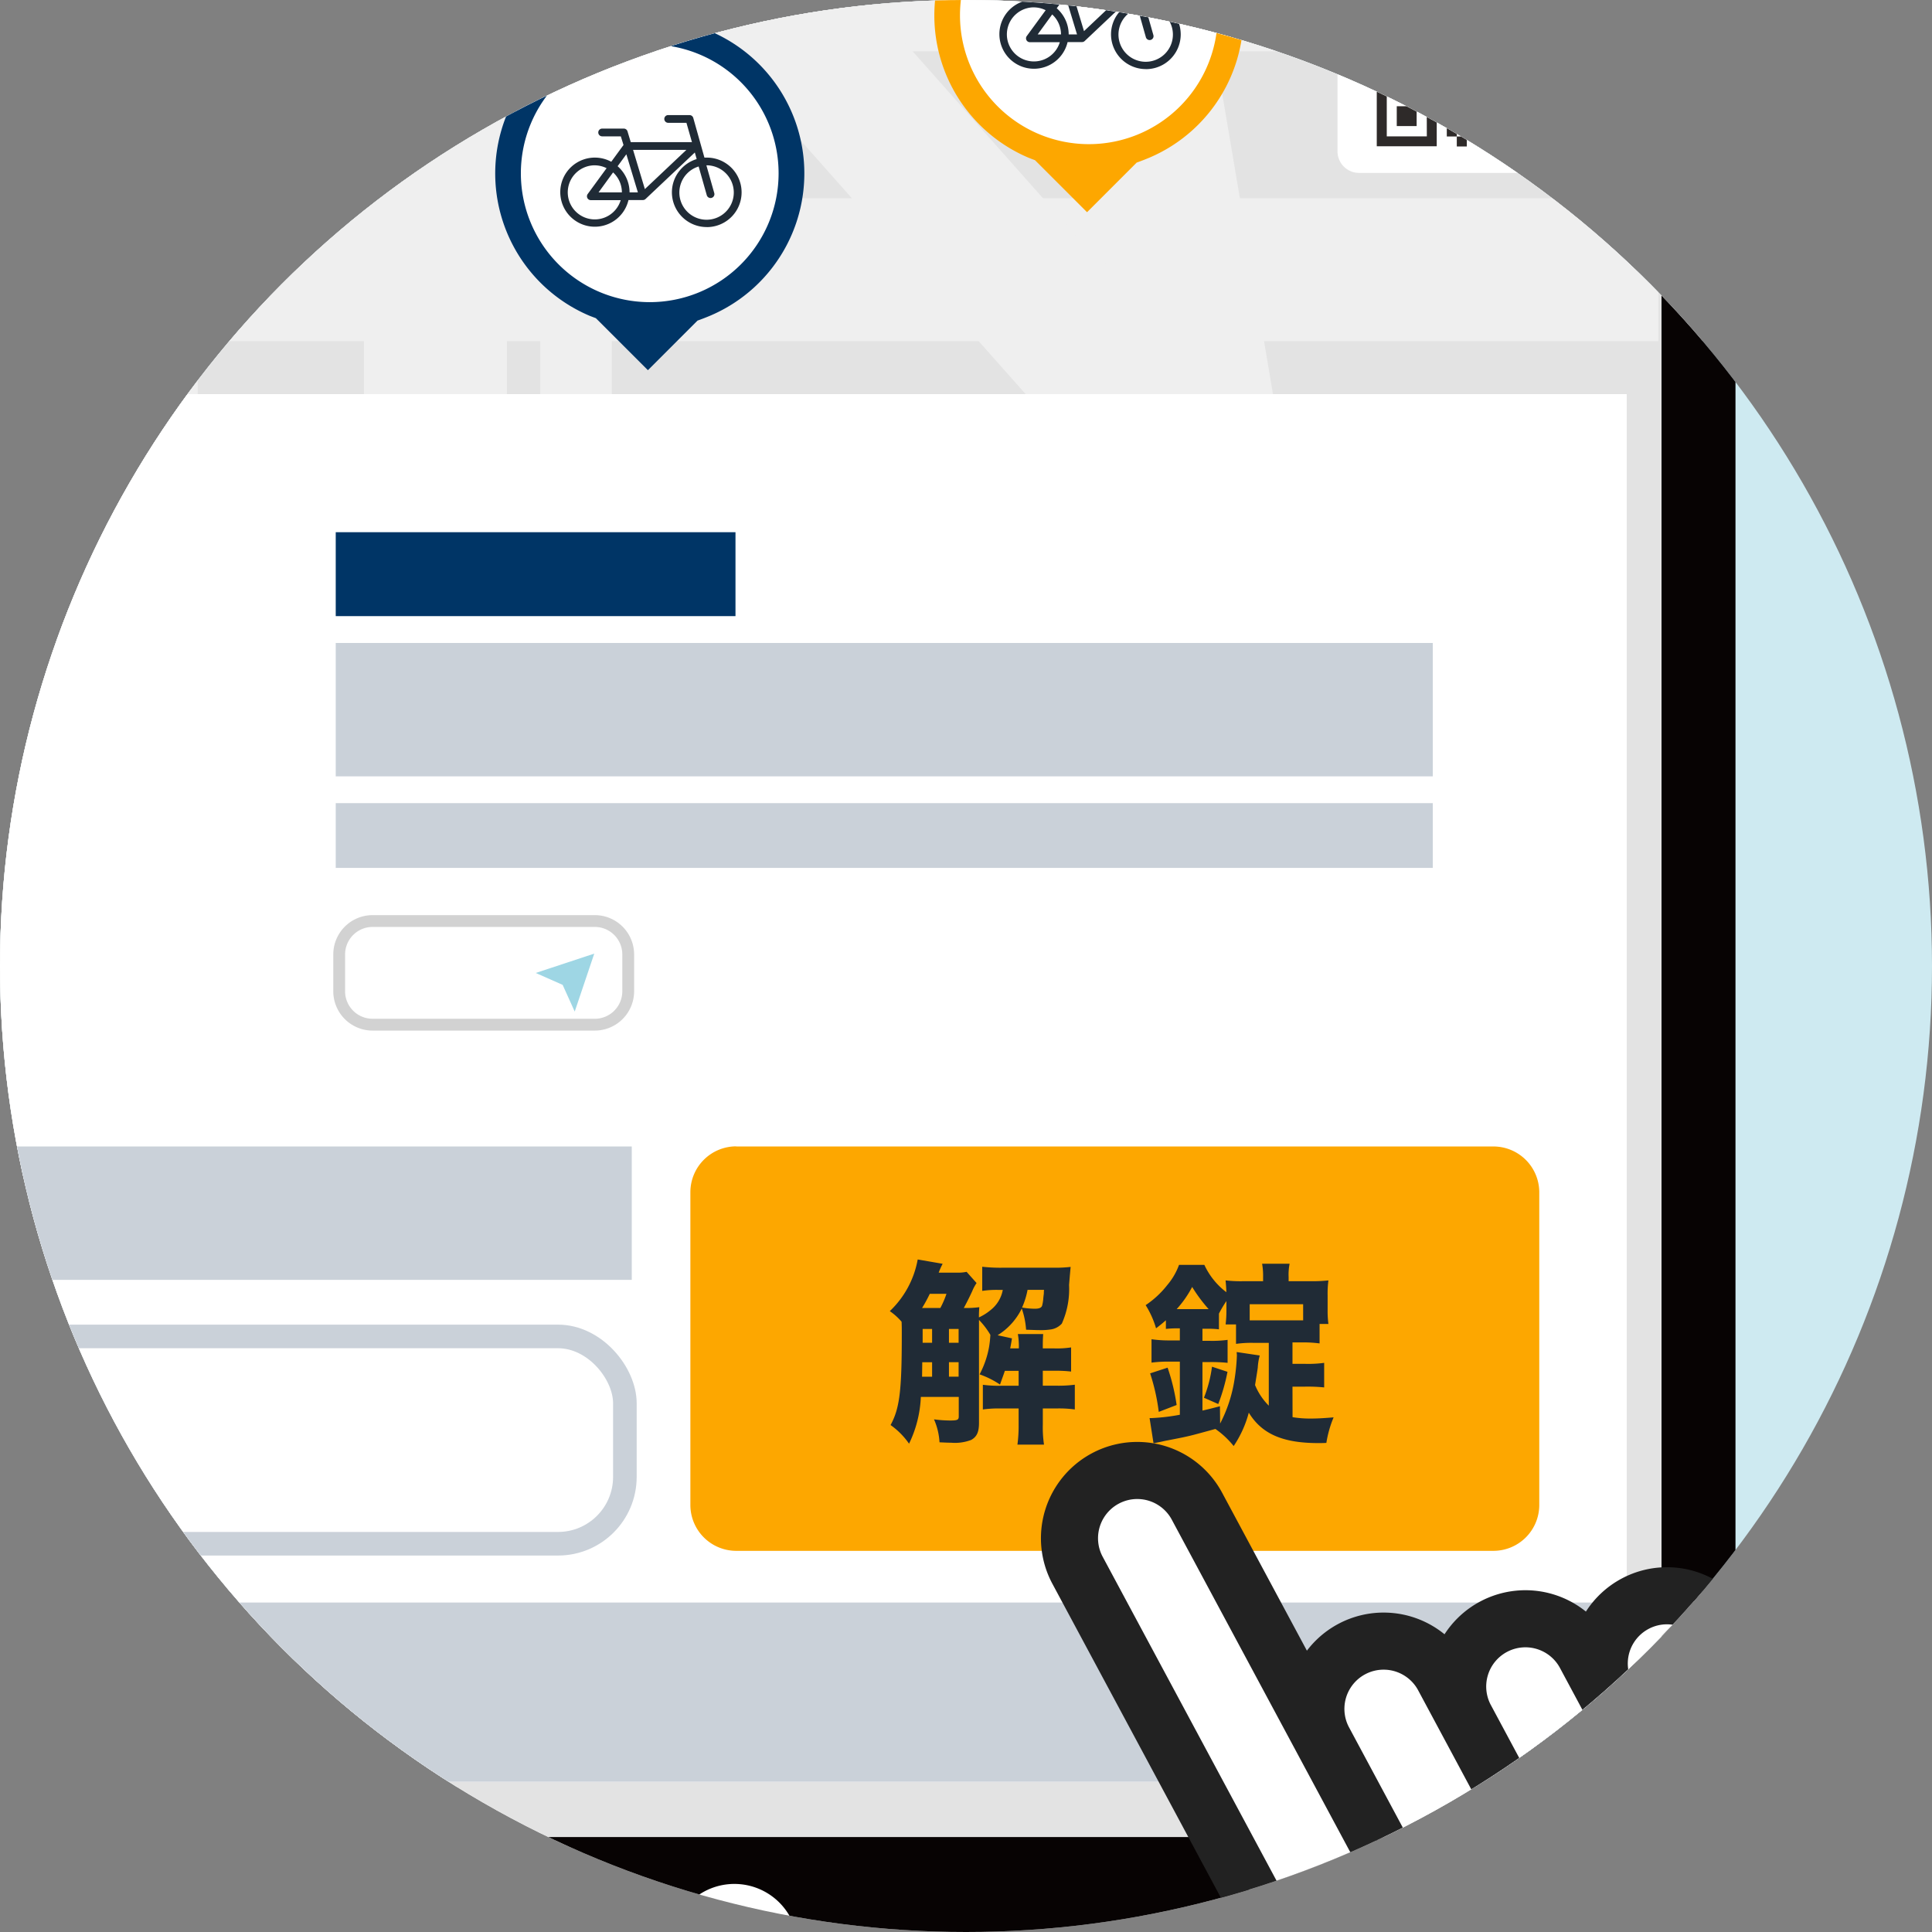 <svg xmlns="http://www.w3.org/2000/svg" width="80" height="80"><rect width="100%" height="100%" fill="#808080" stroke="none"/><defs><clipPath id="a"><circle cx="40" cy="40" r="40" transform="translate(32 794)" fill="#fff"/></clipPath></defs><g transform="translate(-32 -794)" clip-path="url(#a)"><path fill="#ceeaf1" d="M-7 786h124v82H-7z"/><g transform="translate(-22.8 738.16)"><path d="M45.12 118.708a11.089 11.089 0 0 1-11.077-11.076h2.983a8.094 8.094 0 0 0 16.187 0h2.982a11.089 11.089 0 0 1-11.076 11.076" fill="#292b2c"/><path d="M45.12 96.555a11.089 11.089 0 0 1 11.077 11.081h-2.983a8.094 8.094 0 0 0-16.187 0h-2.983A11.089 11.089 0 0 1 45.12 96.56M11.076 96.555a11.089 11.089 0 0 1 11.077 11.081H19.17a8.094 8.094 0 0 0-16.187 0H0A11.089 11.089 0 0 1 11.076 96.56" fill="#292b2c"/><path d="M11.076 118.708A11.089 11.089 0 0 1 0 107.632h2.982a8.094 8.094 0 0 0 16.187 0h2.982a11.089 11.089 0 0 1-11.076 11.076" fill="#292b2c"/><path d="m46.206 106.148-7.374-22.634a1.491 1.491 0 0 0-1.418-1.029h-4.678v2.982h3.592l2.646 8.12H24.553l-2.4-7.551a1.492 1.492 0 0 0-1.421-1.039h-4.677v2.983h3.584l2.149 6.754-11.043 10.9a1.491 1.491 0 0 0 1.047 2.553h15.365a1.49 1.49 0 0 0 .96-.35l12.166-10.231 3.085 9.468a1.08 1.08 0 0 0 1.361.692l.783-.255a1.079 1.079 0 0 0 .694-1.363m-23.4-8.225 2.314 7.278h-9.69Zm5.1 6.194-2.4-7.548h11.371Z" fill="#fff"/><path d="m46.206 106.148-7.374-22.634a1.491 1.491 0 0 0-1.418-1.029h-4.678v2.982h3.592l2.646 8.12H24.553l-2.4-7.551a1.492 1.492 0 0 0-1.421-1.039h-4.677v2.983h3.584l2.149 6.754-11.043 10.9a1.491 1.491 0 0 0 1.047 2.553h15.365a1.49 1.49 0 0 0 .96-.35l12.166-10.231 3.085 9.468a1.08 1.08 0 0 0 1.361.692l.783-.255a1.079 1.079 0 0 0 .694-1.363Zm-23.4-8.225 2.314 7.278h-9.69Zm5.1 6.194-2.4-7.548h11.371Z" fill="none" stroke="#fff" stroke-miterlimit="10" stroke-width=".505"/><path d="M34.083 85.845H30.65a1.828 1.828 0 1 1 0-3.655h3.433a1.828 1.828 0 0 1 0 3.655" fill="#211d1d"/><path d="M34.083 85.845H30.65a1.828 1.828 0 1 1 0-3.655h3.433a1.828 1.828 0 0 1 0 3.655Z" fill="none" stroke="#fff" stroke-miterlimit="10" stroke-width=".505"/><path d="M15.768 88.632h7.237a1.846 1.846 0 0 0 .105-3.689l-7.232-.413a1.846 1.846 0 0 0-1.951 1.843v.413a1.846 1.846 0 0 0 1.846 1.846" fill="#211d1d"/><path d="M15.768 88.632h7.237a1.846 1.846 0 0 0 .105-3.689l-7.232-.413a1.846 1.846 0 0 0-1.951 1.843v.413a1.846 1.846 0 0 0 1.841 1.846Z" fill="none" stroke="#fff" stroke-miterlimit="10" stroke-width=".505"/><path d="M12.708 102.584a.361.361 0 0 1-.248-.1l-1.2-1.151a.356.356 0 0 1 0-.512l3.926-3.845a.09.09 0 0 0 0-.125l-.48-.532a.382.382 0 0 1 .013-.524l1.993-2.009a.287.287 0 0 1 .407 0l1.983 1.976a.407.407 0 0 1 0 .575l-6.14 6.147a.355.355 0 0 1-.254.105" fill="#211d1d"/><path d="M16.92 93.819a.172.172 0 0 1 .122.05l1.983 1.976a.292.292 0 0 1 0 .413l-6.147 6.144a.243.243 0 0 1-.341 0l-1.2-1.151a.242.242 0 0 1 0-.347l3.926-3.845a.2.2 0 0 0 .009-.283l-.479-.532a.266.266 0 0 1 .009-.366l1.993-2.011a.173.173 0 0 1 .123-.051m0-.229a.4.4 0 0 0-.285.119l-1.994 2.01a.5.5 0 0 0-.016.681l.464.514-3.909 3.832a.472.472 0 0 0 0 .677l1.2 1.147a.474.474 0 0 0 .662-.007l6.144-6.144a.52.52 0 0 0 0-.736l-1.983-1.976a.4.4 0 0 0-.284-.118M55.649 1.49h58.678a10.966 10.966 0 0 1 10.967 10.966v128.193H44.683V12.456A10.966 10.966 0 0 1 55.649 1.49" fill="#fff"/><path d="M55.996 1.711h58.27a10.977 10.977 0 0 1 10.977 10.977v119.634H45.019V12.688A10.977 10.977 0 0 1 55.996 1.711" fill="#e3e3e3"/><path fill="none" stroke="#efefef" stroke-width="2.96" d="M46.054 56.485h77.998"/><path fill="none" stroke="#efefef" stroke-width="5.92" d="M45.473 67.009h77.998M60.025 1.817v80.327M72.83 1.817v80.327"/><path fill="none" stroke="#efefef" stroke-width="2.96" d="M78.651 1.235v80.327"/><path fill="none" stroke="#efefef" stroke-width="5.92" d="m46.055 9.966 64.028 72.177M92.621 1.817l13.97 82.655"/><path d="M55.892 144.059h58.535a12.136 12.136 0 0 0 12.236-12V12a12.136 12.136 0 0 0-12.236-12H55.892a12.136 12.136 0 0 0-12.243 12v120.054a12.136 12.136 0 0 0 12.24 12m29.268-4.943a2.631 2.631 0 1 1 2.684-2.631 2.659 2.659 0 0 1-2.684 2.631ZM56.837 3.246h56.644A10.119 10.119 0 0 1 123.6 13.365v118.543H46.718V13.365A10.119 10.119 0 0 1 56.837 3.246" fill="#070303"/><path d="M111.077 43.021h8.211a.894.894 0 0 1 .894.894v7.212a.894.894 0 0 1-.894.894h-8.211a.894.894 0 0 1-.894-.894v-7.212a.894.894 0 0 1 .894-.894M111.077 54.001h8.211a.894.894 0 0 1 .894.894v7.211a.894.894 0 0 1-.894.894h-8.211a.894.894 0 0 1-.894-.894v-7.211a.894.894 0 0 1 .894-.894M48.351 72.159h73.808v57.46H48.351z" fill="#fff"/><path fill="#cad1d9" d="M68.702 82.463h45.426v5.524H68.702zM48.351 122.198h73.808v7.42H48.351zM52.118 103.313H80.96v5.524H52.118z"/><rect width="28.273" height="8.584" rx="2.768" transform="translate(52.402 111.179)" fill="none" stroke="#cad1d9" stroke-width=".977"/><path d="M85.287 103.313h31.351a1.9 1.9 0 0 1 1.9 1.9v12.944a1.9 1.9 0 0 1-1.9 1.9H85.287a1.9 1.9 0 0 1-1.9-1.9v-12.949a1.9 1.9 0 0 1 1.9-1.9" fill="#fda700"/><path fill="#cad1d9" d="M68.702 89.097h45.426v2.681H68.702z"/><path d="M70.229 93.978h9.2a1.384 1.384 0 0 1 1.384 1.384v1.523a1.385 1.385 0 0 1-1.385 1.385h-9.2a1.384 1.384 0 0 1-1.383-1.384v-1.524a1.384 1.384 0 0 1 1.384-1.384Z" fill="none" stroke="#d2d2d2" stroke-width=".489"/><path fill="#003566" d="M68.702 77.878h16.553v3.475H68.702z"/><path d="m79.407 95.327-.809 2.4-.5-1.106-1.115-.493ZM116.984 124.011a1.9 1.9 0 1 1-1.9 1.9 1.9 1.9 0 0 1 1.9-1.9" fill="#9ed6e4"/><path d="M95.238 108.968a1.791 1.791 0 0 0-.179.333c-.122.268-.269.553-.35.7a4.156 4.156 0 0 0 .642-.033c-.009.139-.016.212-.016.423a2.139 2.139 0 0 0 .488-.308 1.367 1.367 0 0 0 .5-.83h-.151a3.969 3.969 0 0 0-.7.04v-1a6.666 6.666 0 0 0 .871.04h2.074a5.623 5.623 0 0 0 .716-.033c-.016.163-.033.35-.065.748a3.5 3.5 0 0 1-.3 1.6.772.772 0 0 1-.423.236 2.655 2.655 0 0 1-.512.033c-.114 0-.285-.008-.545-.016a3.355 3.355 0 0 0-.179-.879 2.675 2.675 0 0 1-1 1.107l.594.13c-.033.211-.041.244-.073.415h.358a2.97 2.97 0 0 0-.041-.594h1.049c-.016.236-.016.309-.016.594h.464a3.782 3.782 0 0 0 .708-.041v1a5.564 5.564 0 0 0-.708-.033h-.464v.618h.537a5.3 5.3 0 0 0 .789-.04v1.025a4.665 4.665 0 0 0-.772-.041h-.553v.659a4.819 4.819 0 0 0 .049.838h-1.1a5.876 5.876 0 0 0 .049-.838v-.659h-.724a4.759 4.759 0 0 0-.757.041v-1.022a4.972 4.972 0 0 0 .757.04h.724v-.618h-.57c-.073.22-.105.293-.2.569a3.733 3.733 0 0 0-.846-.423 3.874 3.874 0 0 0 .39-1.123 4.276 4.276 0 0 0 .056-.513 3.275 3.275 0 0 0-.471-.618v4.262c0 .382-.09.577-.325.708a1.887 1.887 0 0 1-.838.114c-.114 0-.114 0-.472-.016a2.727 2.727 0 0 0-.228-.951 5.086 5.086 0 0 0 .659.048c.309 0 .366-.024.366-.171v-.805h-1.57a4.882 4.882 0 0 1-.488 1.936 3.128 3.128 0 0 0-.765-.772c.374-.691.464-1.407.464-3.725 0-.333 0-.35-.008-.553a2.523 2.523 0 0 0-.488-.439 3.9 3.9 0 0 0 1.155-2.139l1.033.179a2.806 2.806 0 0 0-.163.366h.74a1.71 1.71 0 0 0 .415-.033Zm-1.5 1.032a3.788 3.788 0 0 0 .253-.585H93.3a6.078 6.078 0 0 1-.318.585Zm-.342 2.847v-.6h-.407l-.008.6Zm-.391-1.407h.391v-.57h-.391Zm1.489-.57h-.4v.57h.4Zm0 1.375h-.4v.6h.4Zm2.855-2.994a3.28 3.28 0 0 1-.228.732 3.343 3.343 0 0 0 .529.049c.179 0 .269-.041.3-.122a1.578 1.578 0 0 0 .049-.285c0-.017.008-.1.024-.219a1.277 1.277 0 0 1 .008-.155ZM108.322 114.522a4.451 4.451 0 0 0 .756.057c.228 0 .447-.008.944-.049a4.583 4.583 0 0 0-.3 1.057c-.146.008-.236.008-.333.008-1.48 0-2.342-.382-2.879-1.26a4.584 4.584 0 0 1-.626 1.383 3.605 3.605 0 0 0-.757-.708c-.951.26-.951.26-1.277.333-.155.033-.155.033-.691.138-.09.016-.09.016-.163.032-.04.009-.1.024-.187.041-.057.008-.179.04-.244.048l-.163-1.041h.065a8.374 8.374 0 0 0 1.188-.139v-2.2h-.4a5.445 5.445 0 0 0-.773.041v-.968a4.982 4.982 0 0 0 .773.049h.4v-.5h-.13a3.933 3.933 0 0 0-.448.024v-.358c-.122.106-.187.163-.407.333a3.818 3.818 0 0 0-.431-.96 3.843 3.843 0 0 0 .894-.83 2.725 2.725 0 0 0 .488-.837h1.049a2.991 2.991 0 0 0 .911 1.131 6.495 6.495 0 0 0-.033-.488 5.51 5.51 0 0 0 .732.033h.822v-.171a2.882 2.882 0 0 0-.041-.553h1.139a2.292 2.292 0 0 0-.041.545v.179h.9a6.29 6.29 0 0 0 .748-.033 4.208 4.208 0 0 0-.033.619v.6a4.139 4.139 0 0 0 .033.585h-.366v.805a5.124 5.124 0 0 0-.773-.041h-.349v.887h.512a4.953 4.953 0 0 0 .8-.041v1.017a6.711 6.711 0 0 0-.8-.032h-.512Zm-5.54-.219a8.381 8.381 0 0 0-.358-1.595l.724-.236a8.452 8.452 0 0 1 .374 1.546Zm2.066-4.254a6.335 6.335 0 0 1-.683-.919 4.423 4.423 0 0 1-.642.919Zm2.115 1.919a2.344 2.344 0 0 0-.081.5c-.016.13-.065.423-.113.724a2.627 2.627 0 0 0 .569.854v-2.6h-.6a4.463 4.463 0 0 0-.757.041v-.805h-.431a4.609 4.609 0 0 0 .033-.561v-.407a4.788 4.788 0 0 0-.309.52v.651a3.453 3.453 0 0 0-.463-.024h-.22v.5h.325a4.671 4.671 0 0 0 .716-.04v.951a6.669 6.669 0 0 0-.724-.032h-.317v2.009c.22-.049.342-.081.724-.179l.008.716a5.88 5.88 0 0 0 .594-1.814 8.227 8.227 0 0 0 .1-1.009c0-.033-.008-.073-.008-.138Zm-2.31 1.749a5.337 5.337 0 0 0 .333-1.285l.642.212a7.863 7.863 0 0 1-.382 1.334Zm4.107-3.872h-2.213v.667h2.214Z" fill="#202b36"/><path d="M99.867 50.333a6.014 6.014 0 1 1-6.014 6.014 6.014 6.014 0 0 1 6.014-6.014" fill="#fff"/><path d="M97.657 62.473q-.132-.049-.262-.1a6.4 6.4 0 1 1 4.988 0q-.255.107-.517.2l-2.054 2.054Zm-3.106-6a5.336 5.336 0 1 0 5.336-5.336 5.336 5.336 0 0 0-5.336 5.336" fill="#fda700"/><path d="M102.245 58.701a1.441 1.441 0 0 1-1.44-1.439 1.427 1.427 0 0 1 .293-.864 1.457 1.457 0 0 1 .733-.512l-.077-.273-2.038 1.924a.157.157 0 0 1-.109.045h-.6a1.431 1.431 0 1 1-.713-1.585l.507-.694-.111-.358h-.77a.16.16 0 1 1-.006-.321h.9a.159.159 0 0 1 .152.112l.135.448h2.534l-.228-.8h-.765a.16.16 0 0 1-.007-.319h.9a.161.161 0 0 1 .154.114l.463 1.646h.1a1.439 1.439 0 0 1 0 2.878Zm-.333-2.508a1.127 1.127 0 1 0 .333-.049h-.012l.326 1.149a.161.161 0 0 1-.112.2.159.159 0 0 1-.044.006.162.162 0 0 1-.155-.118Zm-4.3-.049a1.12 1.12 0 1 0 1.073 1.443H97.45a.158.158 0 0 1-.1-.031.16.16 0 0 1-.033-.224l.782-1.069a1.109 1.109 0 0 0-.49-.118Zm1.307-.457-.362.495a1.44 1.44 0 0 1 .495 1.082h.345Zm-.55.752-.6.825h.965a1.122 1.122 0 0 0-.364-.825Zm.828-.934.489 1.624 1.719-1.624Z" fill="#202b36"/><path d="M81.683 56.874a6.014 6.014 0 1 1-6.014 6.014 6.014 6.014 0 0 1 6.014-6.014" fill="#fff"/><path d="M79.474 69.015q-.132-.049-.262-.1a6.4 6.4 0 1 1 4.988 0q-.255.107-.517.2l-2.054 2.054Zm-3.106-6a5.336 5.336 0 1 0 5.336-5.336 5.336 5.336 0 0 0-5.336 5.336" fill="#003566"/><path d="M84.062 65.242a1.441 1.441 0 0 1-1.44-1.439 1.427 1.427 0 0 1 .293-.864 1.456 1.456 0 0 1 .733-.512l-.077-.273-2.038 1.924a.157.157 0 0 1-.109.045h-.6a1.431 1.431 0 1 1-.713-1.585l.507-.694-.111-.358h-.77a.16.16 0 0 1-.006-.321h.9a.159.159 0 0 1 .152.112l.135.448h2.534l-.228-.8h-.765a.16.16 0 0 1-.007-.319h.9a.161.161 0 0 1 .154.114l.463 1.646h.1a1.439 1.439 0 0 1 0 2.878Zm-.333-2.508a1.127 1.127 0 1 0 .333-.049h-.012l.326 1.149a.161.161 0 0 1-.111.2.165.165 0 0 1-.044.006.162.162 0 0 1-.155-.118Zm-4.3-.049a1.12 1.12 0 1 0 1.073 1.443h-1.235a.16.16 0 0 1-.131-.255l.782-1.069a1.109 1.109 0 0 0-.49-.118Zm1.307-.457-.362.495a1.44 1.44 0 0 1 .495 1.082h.344Zm-.55.752-.6.825h.965a1.122 1.122 0 0 0-.364-.825Zm.828-.934.489 1.624 1.719-1.624Z" fill="#202b36"/><path d="M113.882 55.701h-1.655v1.655h1.655Zm.414 2.068h-2.483v-2.483h2.483Zm-1.655-1.659h.823v.823h-.823Zm5.379-.414h-1.656v1.656h1.656Zm.414-.414v2.483h-2.483v-2.479h2.483Zm-1.656.823h.823v.823h-.819Zm-2.9 3.724h-1.655v1.657h1.659Zm.414 2.068h-2.483v-2.482h2.483Zm-1.655-1.659h.823v.823h-.823Zm2.072-4.952h.414v.414h-.414Zm.414.414h.414v.414h-.414Zm-.414.414h.414v.414h-.414Zm.414.414h.414v.414h-.414Zm-.414.414h.414v.414h-.414Zm.414.414h.414v.414h-.414Zm-.414.414h.414v.416h-.414Zm0 .823h.414v.414h-.414Zm.414.414h.414v.414h-.414Zm-.414.414h.414v.414h-.414Zm.414.414h.414v.414h-.414Zm-.414.414h.414v.414h-.414Zm.414.414h.414v.414h-.414Zm-.414.414h.414v.414h-.414Zm.414.414h.414v.414h-.414Zm2.9-2.9h.414v.414h-.414Zm-5.793 0h.414v.414h-.413Zm.414-.414h.414v.414h-.414Zm-.823 0h.414v.414h-.414Zm1.656 0h.414v.414h-.414Zm.414.414h.414v.414h-.423Zm.414-.414h.414v.414h-.414Zm1.241.414h.414v.414h-.414Zm.414-.414h.414v.414h-.414Zm.414.414h.414v.414h-.414Zm.414-.414h.413v.414h-.419Zm.414.414h.414v.414h-.414Zm.414-.414h.414v.414h-.414Zm.414 1.241h.414v.414h-.414Zm-2.483 0h.414v.414h-.414Zm.414-.414h.414v.414h-.414Zm.414.414h.414v.414h-.414Zm.823 0h.414v.414h-.414Zm.414-.414h.414v.414h-.414Zm.414 1.241h.414v.414h-.414Zm-2.483 0h.414v.414h-.414Zm.414-.414h.414v.414h-.414Zm.823 0h.414v.414h-.412Zm.414.414h.414v.414h-.414Zm.414-.414h.414v.414h-.414Zm.414 1.241h.414v.414h-.414Zm-2.069-.414h.414v.414h-.414Zm.414.414h.414v.414h-.414Zm.414-.414h.414v.414h-.413Zm.414.414h.414v.414h-.414Zm-1.241.414h.414v.414h-.414Zm.824 0h.414v.414h-.41Zm.823 0h.414v.414h-.414Z" fill="#2e2a29"/><path d="M134.021 139.297c-.333-4.067-4.348-10.185-5.729-12.185l-2.014-3.755a2.806 2.806 0 0 0-4.945 2.652l1.887 3.518h-.005l-2.756-5.137a2.806 2.806 0 1 0-4.945 2.652l3.012 5.617-3.982-7.424a2.806 2.806 0 0 0-4.945 2.652l4.242 7.909-.027.019-9.472-17.646a2.806 2.806 0 0 0-4.945 2.652l9 16.77-.751-.656a2.813 2.813 0 1 0-3.704 4.234l2.022 1.767c1.461 1.4 3.967 3.859 4.866 4.9 1.281 1.488 4.831 4.766 8.593 5.15a12.37 12.37 0 0 0 7.66-1.661c4.977-2.775 7.337-7.108 6.933-12.028" fill="#fff"/><path d="M134.021 139.297c-.333-4.067-4.348-10.185-5.729-12.185l-2.014-3.755a2.806 2.806 0 0 0-4.945 2.652l1.887 3.518h-.005l-2.756-5.137a2.806 2.806 0 1 0-4.945 2.652l3.012 5.617-3.982-7.424a2.806 2.806 0 0 0-4.945 2.652l4.242 7.909-.027.019-9.472-17.646a2.806 2.806 0 0 0-4.945 2.652l9 16.77-.751-.656a2.813 2.813 0 1 0-3.704 4.234l2.022 1.767c1.461 1.4 3.967 3.859 4.866 4.9 1.281 1.488 4.831 4.766 8.593 5.15a12.37 12.37 0 0 0 7.66-1.661c4.981-2.775 7.341-7.108 6.938-12.028Z" fill="none" stroke="#222" stroke-miterlimit="10" stroke-width="2.364"/><path d="m11.833 95.681-1.568-.732a9.909 9.909 0 0 1 .915-1.568l1.408 1.006a8.194 8.194 0 0 0-.756 1.294M13.568 93.253l-1.2-1.247a9.848 9.848 0 0 1 1.419-1.135l.951 1.446a8.1 8.1 0 0 0-1.17.935M16.059 91.615l-.667-1.6a9.767 9.767 0 0 1 1.734-.542l.362 1.692a8.072 8.072 0 0 0-1.429.446M5.099 82.706a1.7 1.7 0 0 1-2.243-1.138l-.735-2.773.85-.225.715 2.7a.919.919 0 0 0 1.224.694.914.914 0 0 0 .721-1.2l-.717-2.7.83-.22.735 2.773a1.69 1.69 0 0 1-1.379 2.1M9.605 81.417l-.509-1.923a.533.533 0 0 0-.72-.372.571.571 0 0 0-.464.7l.506 1.91-.8.212-.81-3.056.729-.193.108.405h.006c.05-.331.3-.6.816-.737a1.05 1.05 0 0 1 1.394.764l.551 2.078ZM11.974 80.92a.91.91 0 0 1-1.085-.744l-1.05-3.961.8-.211 1.022 3.859a.462.462 0 0 0 .533.349ZM14.321 80.263a1.672 1.672 0 1 1 1.212-2.048 1.638 1.638 0 0 1-1.212 2.048m-.669-2.524a.957.957 0 1 0 1.088.7.9.9 0 0 0-1.088-.7M18.245 76.783a1.29 1.29 0 0 0-.784-.016.912.912 0 0 0-.681 1.133.925.925 0 0 0 1.167.644 1.606 1.606 0 0 0 .689-.37l.105.723a1.846 1.846 0 0 1-.73.352 1.638 1.638 0 1 1-.846-3.162 2.01 2.01 0 0 1 1.046-.031ZM21.439 78.282l-1.441-1.048h-.006l.354 1.336-.8.211-1.273-4.8.8-.211.821 3.1h.006l.75-1.643.9-.239-.811 1.817 1.675 1.224Z" fill="#db3c00"/></g></g></svg>